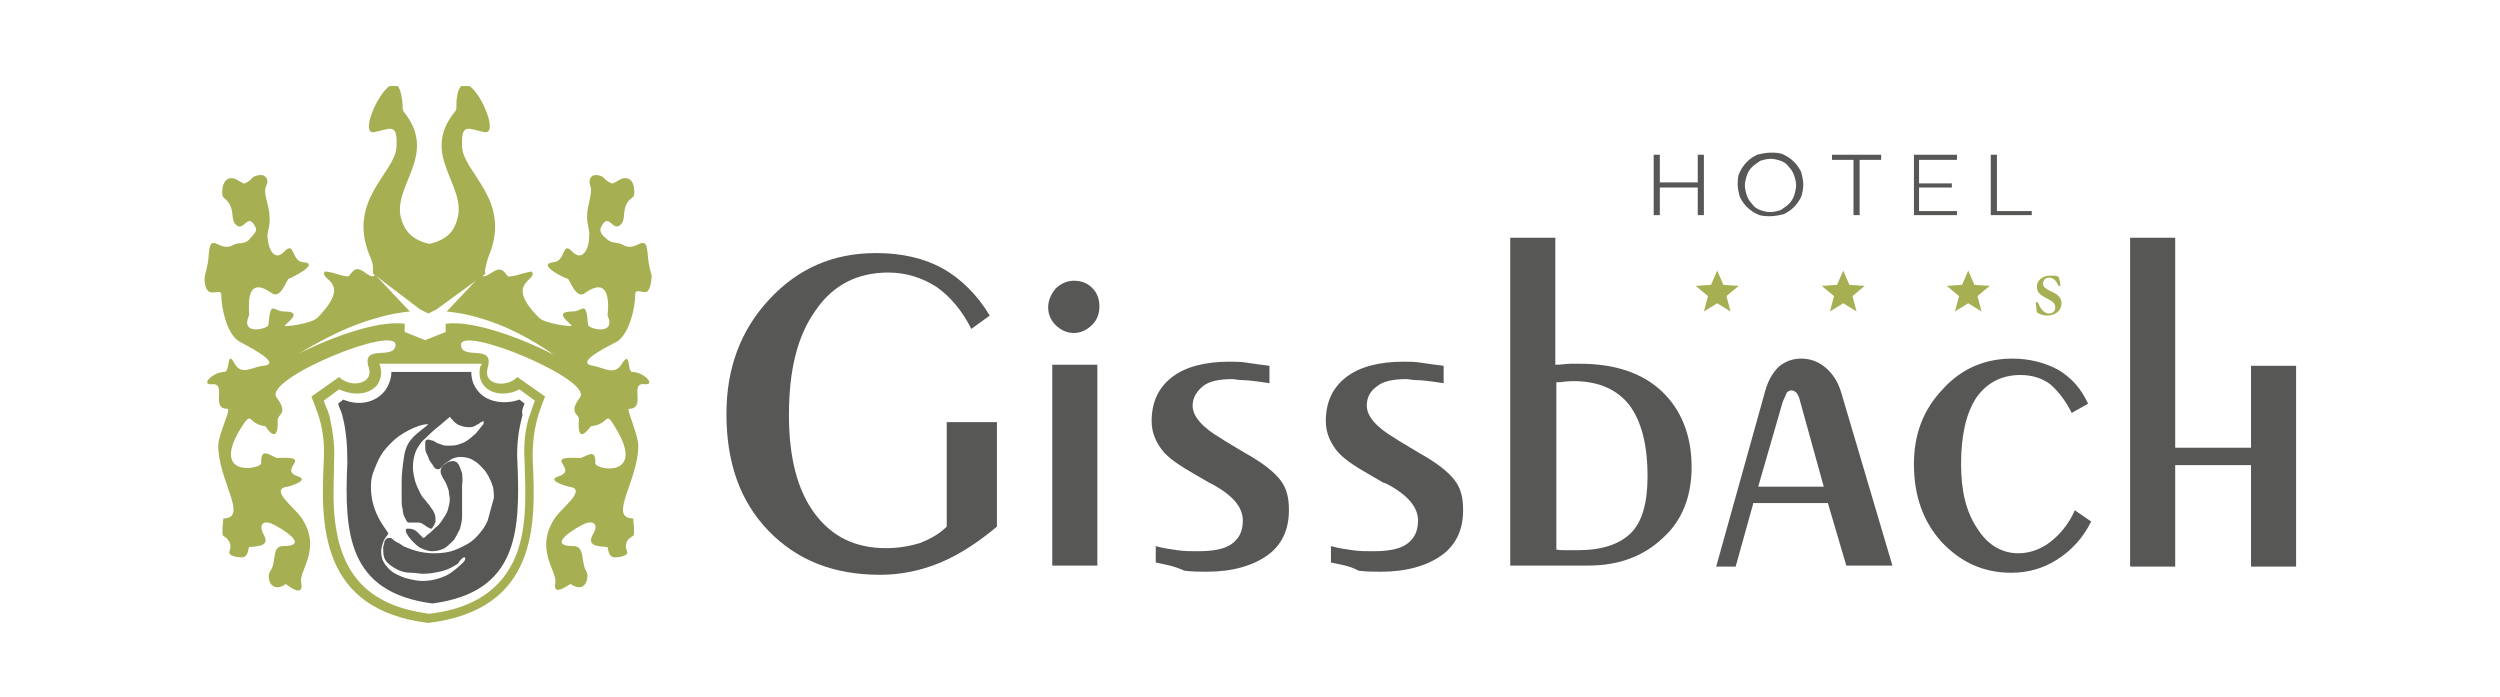 <?xml version="1.0" encoding="utf-8"?>
<!-- Generator: Adobe Illustrator 19.0.0, SVG Export Plug-In . SVG Version: 6.00 Build 0)  -->
<svg version="1.1" id="Ebene_1" xmlns="http://www.w3.org/2000/svg" xmlns:xlink="http://www.w3.org/1999/xlink" x="0px" y="0px"
	 viewBox="-175 386.9 244 68" style="enable-background:new -175 386.9 244 68;" xml:space="preserve">
<style type="text/css">
	.st0{clip-path:url(#SVGID_2_);fill:#A6B052;}
	.st1{clip-path:url(#SVGID_2_);fill:#575756;}
	.st2{fill:#A6B052;}
	.st3{clip-path:url(#SVGID_4_);fill:#A6B052;}
</style>
<g>
	<defs>
		<rect id="SVGID_1_" x="-155" y="395.3" width="204.1" height="52.5"/>
	</defs>
	<clipPath id="SVGID_2_">
		<use xlink:href="#SVGID_1_"  style="overflow:visible;"/>
	</clipPath>
	<path class="st0" d="M-138.1,417.9c1-0.3,2.1-0.5,3.1-0.6l-3.4-3.6c-0.1,0.2-0.3,0.2-0.5,0.1c-0.8-0.4-1.2-1.2-2,0
		c-0.2,0.3-1.6-0.4-2.4-0.4c-0.6,0.9,2.8,0.9-0.7,4.5c-0.6,0.6-3.1,0.9-3.2,0.8c0-0.2,2-1.4-0.1-1.4c-1,0-1.3-1.2-1.5,1.3
		c0,0.4-2.8,1.1-1.9-0.9c0.1-0.2-0.6-4.2,2.2-2.2c0.9,0.7,1.5-1.4,1.7-1.4c0.3-0.1,3.1-1.5,1.4-1.6c-1.2-0.1-0.8-2.2-1.9-1
		c-0.9,0.9-1.5-0.2-1.6-1.5c0-0.6,0.3-1.1,0.2-2c0-1.1-0.7-2.3-0.3-3c0.3-0.6-0.1-1.3-1.1-0.9c-0.4,0.1-0.3,0.4-1,0.7
		c-0.2,0.1-0.8-0.5-1.2-0.5c-0.6-0.1-1.1,0.5-1,1.6c0,0.5,0.9,0.4,1,2.1c0,0.2,0.1,0.5,0.2,0.7c0.9,1.1,1.2-1.2,2,0.3
		c0.3,0.5-0.2,0.8-0.6,1.3c-0.5,0.5-1,0.2-1.5,0.5c-1.4,0.8-2.2-1.3-2.4,0.7c-0.1,1.1-0.1,1.1-0.4,2.3c-0.1,0.4,0,1.5,0.5,1.6
		c0.4,0.2,1.1-0.3,1.1,0.3c0,1.2,0.5,3.7,1.7,4.5c0.3,0.2,4.5,2.2,2.4,2.4c-1.1,0.1-2.1,1-2.8-0.2c-0.8-1.5-0.4,0.8-1,0.8
		c-1.1,0-2.4,1.3-1.2,1.2c1.5-0.1-0.2,2.4,1.5,2.4c0.4,0-0.9,2.5-0.9,3.6c0,3.4,3,7.1,0.5,7.1c0,0.1-0.2,1.6,0,1.7
		c0.7,0.4,0.8,1,0.6,1.5c-0.2,0.5,0.9,0.6,1.2,0.6c0.5,0,0.6-0.5,0.7-1c1-0.1,2.1-0.1,1.4-1.3c-0.5-1,0.1-1.3,0.8-1
		c0.7,0.3,4,2.2,1.1,2.2c-1.1,0-0.6,1.6-1.2,2.4c-0.5,0.7,0.1,2.3,1.5,1.3c0,0,1.8,1.5,1.5-0.1c-0.3-1.2,2.1-3.3,0-6.4
		c-0.7-1-3.2-2.8-1.3-3c0,0,2.2-0.6,1-1c-2.1-0.7,1.7-2-2-1.8c-0.5,0-1.7-1.3-1.6,0.5c0,0.6-5,1.5-2-3.4c1.2-1.9,0.6-0.4,2.4-0.2
		c0,0,1.3,2.1,1.2-0.6c0-0.6,1.1-0.6-0.1-2.2c-1.4-1.8,11.8-7.2,11.6-5.1c-0.1,1.5-3.4-0.2-2.6,2.2c0.5,1.6-1.8,2-2.9,0.9l-2.7,1.9
		c0.4,1.2,1.4,2.9,1.2,6.3c-0.3,6.2-0.4,14.5,10.2,15.8c10.7-1.3,10.5-9.6,10.2-15.8c-0.1-3.4,0.8-5.2,1.2-6.3l-2.7-1.9
		c-1.1,1.1-3.4,0.8-2.9-0.9c0.7-2.4-2.5-0.7-2.6-2.2c-0.2-2.1,13,3.4,11.6,5.1c-1.2,1.6,0,1.6-0.1,2.2c-0.2,2.7,1.1,0.6,1.2,0.6
		c1.9-0.2,1.3-1.7,2.4,0.2c3,4.9-2,4.1-2,3.4c0.1-1.7-1.1-0.4-1.6-0.5c-3.7-0.2,0.1,1.1-2,1.8c-1.3,0.4,1,1,1,1c1.9,0.2-0.6,2-1.3,3
		c-2.1,3.1,0.2,5.2,0,6.4c-0.3,1.5,1.5,0,1.5,0.1c1.4,1,1.9-0.6,1.5-1.3c-0.5-0.8-0.1-2.4-1.2-2.4c-2.9,0,0.4-1.9,1.1-2.2
		c0.7-0.3,1.4,0,0.8,1c-0.7,1.2,0.4,1.2,1.4,1.3c0.1,0.5,0.2,1,0.7,1c0.3,0,1.4-0.1,1.2-0.6c-0.2-0.5-0.2-1.1,0.6-1.5
		c0.2-0.1,0-1.6,0-1.7c-2.5,0,0.5-3.7,0.5-7.1c0-1.1-1.2-3.6-0.9-3.6c1.7,0,0-2.6,1.5-2.4c1.2,0.1-0.1-1.2-1.2-1.2
		c-0.5,0-0.1-2.2-1-0.8c-0.7,1.2-1.7,0.4-2.8,0.2c-2.1-0.3,2.1-2.2,2.4-2.4c1.2-0.9,1.7-3.4,1.7-4.5c0-0.7,0.6-0.2,1.1-0.3
		c0.4-0.2,0.5-1.2,0.5-1.6c-0.3-1.2-0.3-1.2-0.4-2.3c-0.2-2-1.1,0.1-2.4-0.7c-0.5-0.3-1-0.1-1.5-0.5c-0.5-0.4-0.9-0.8-0.6-1.3
		c0.8-1.5,1.1,0.8,2-0.3c0.1-0.2,0.2-0.5,0.2-0.7c0.1-1.8,0.9-1.6,1-2.1c0.1-1.2-0.4-1.7-1-1.6c-0.4,0-1,0.6-1.2,0.5
		c-0.7-0.3-0.7-0.6-1-0.7c-1-0.4-1.3,0.3-1.1,0.9c0.3,0.7-0.3,1.9-0.3,3c0,0.9,0.3,1.4,0.2,2c0,1.3-0.7,2.4-1.6,1.5
		c-1.1-1.2-0.6,0.9-1.9,1c-1.7,0.2,1.2,1.6,1.4,1.6c0.2,0,0.8,2.1,1.7,1.4c2.8-2,2.2,2,2.2,2.2c0.9,2-1.9,1.3-1.9,0.9
		c-0.2-2.5-0.5-1.3-1.5-1.3c-2.1,0-0.1,1.2-0.1,1.4c-0.1,0.1-2.6-0.2-3.2-0.8c-3.5-3.5,0-3.6-0.7-4.5c-0.8,0.1-2.2,0.7-2.4,0.4
		c-0.7-1.1-1.2-0.4-2,0c-0.2,0.1-0.4,0.1-0.5-0.1l-3.4,3.6c1,0.1,2.1,0.3,3.1,0.6c2.5,0.7,5.1,2,7.6,3.8l-0.3-0.2
		c-2.5-1.3-7.6-3.4-10.5-3v0.8l-2,0.8l-2-0.8v-0.8c-2.9-0.4-8,1.7-10.5,3l-0.3,0.2C-143.2,419.8-140.7,418.6-138.1,417.9
		 M-138.2,424.5c0.4-0.6,0.5-1.2,0.3-1.9c0,0,0-0.1-0.1-0.2l0.1,0h9.8l0.1,0c0,0.1,0,0.2-0.1,0.2c-0.2,0.7-0.1,1.4,0.3,1.9
		c0.8,1,2.4,1,3.5,0.4l1.5,1.1l-0.1,0.3c-0.2,0.5-0.3,0.9-0.5,1.4c-0.4,1.4-0.5,2.8-0.4,4.3c0.1,3.1,0.3,6.8-1.1,9.7
		c-1.6,3.3-4.7,4.7-8.2,5.1c-6.2-0.8-8.9-4.1-9.3-10.1c-0.1-1.6,0-3.1,0-4.7c0.1-1.5-0.1-2.9-0.4-4.3c-0.1-0.5-0.3-0.9-0.5-1.4
		l-0.1-0.3l1.5-1.1C-140.6,425.5-139.1,425.5-138.2,424.5"/>
	<path class="st0" d="M-127.6,413.6c-0.1-0.1-0.1-0.3,0-0.6c0.1-0.6,0.3-1.1,0.3-1.1c2.3-5.5-2.5-8.1-2.6-10.7
		c-0.1-2.4,0.6-1.7,2.2-1.4c1.8,0.3-1.7-7-2.6-3.9c-0.3,1.1,0,1.6-0.3,1.9c-3.5,4.3,1.3,7.2,0.2,10.6c-0.3,1-0.9,1.9-2.7,2.3
		c-1.8-0.4-2.4-1.4-2.7-2.3c-1.1-3.3,3.7-6.3,0.2-10.6c-0.2-0.3,0-0.8-0.3-1.9c-0.8-3.1-4.4,4.2-2.6,3.9c1.6-0.3,2.3-1,2.2,1.4
		c-0.1,2.6-4.9,5.2-2.6,10.7c0,0,0.3,0.6,0.3,1.1c0,0.2,0,0.4,0,0.6l4.6,3.5l0.8,0.4l0.8-0.4L-127.6,413.6z"/>
	<path class="st1" d="M-127.4,437.7c-0.3,0.7-0.7,1.2-1.2,1.7c-0.5,0.5-1.1,0.8-1.8,1.1c-0.7,0.3-1.4,0.4-2.2,0.4
		c-1,0-1.9-0.2-2.8-0.6c-0.1,0-0.2-0.1-0.4-0.2c-0.1-0.1-0.3-0.2-0.5-0.3c-0.2-0.1-0.3-0.2-0.4-0.3c-0.1-0.1-0.2-0.1-0.3-0.1
		c-0.1,0-0.2,0-0.3,0.1c-0.1,0.1-0.2,0.2-0.2,0.4c0,0.1-0.1,0.3-0.1,0.4c0,0.1,0,0.2,0,0.3c0,0.5,0.1,0.9,0.4,1.2
		c0.3,0.3,0.6,0.5,1,0.7c0.4,0.2,0.8,0.3,1.3,0.3s0.8,0.1,1.2,0.1c0.6,0,1.1-0.1,1.6-0.2c0.5-0.1,1-0.3,1.5-0.6
		c0.1-0.1,0.2-0.1,0.3-0.2c0.1-0.1,0.1-0.2,0.2-0.3c0.1-0.1,0.2-0.2,0.2-0.2c0.1-0.1,0.2-0.1,0.3-0.1c0,0.1,0,0.2,0,0.2
		c0,0.1-0.1,0.1-0.1,0.2c-0.6,0.6-1.2,1.1-1.8,1.4c-0.7,0.3-1.4,0.5-2.3,0.5c-0.4,0-0.9-0.1-1.3-0.2c-0.5-0.1-0.9-0.3-1.3-0.5
		c-0.4-0.2-0.7-0.5-1-0.9c-0.3-0.4-0.4-0.8-0.4-1.3c0-0.3,0.1-0.6,0.2-0.9c0.1-0.3,0.3-0.5,0.5-0.8v0c0-0.3-1.7-1.8-1.7-4.6
		c0-0.6,0.1-1.1,0.3-1.6c0.2-0.5,0.4-1,0.7-1.5c0.3-0.5,0.7-0.9,1.1-1.3c0.7-0.7,2.4-1.7,3.5-1.7c0,0-0.1,0.1-0.2,0.2
		c-1.3,1-2,1.5-2.2,3.2c-0.1,0.7-0.2,1.4-0.2,2.3v1.1c0,0.1,0,0.3,0,0.6c0,0.3,0,0.6,0.1,0.9c0,0.3,0.1,0.6,0.2,0.8s0.2,0.4,0.3,0.5
		c0,0,0.1,0,0.2,0s0.2,0,0.3,0c0.1,0,0.2,0,0.3,0c0.1,0,0.2,0,0.2,0c0.1,0,0.2,0,0.4,0.1c0.1,0.1,0.2,0.1,0.3,0.2s0.2,0.1,0.3,0.2
		c0.1,0,0.2,0.1,0.2,0.1c0.1,0,0.2,0,0.2-0.1c0.1-0.1,0.1-0.2,0.2-0.3c0-0.1,0.1-0.2,0.1-0.3c0-0.1,0-0.2,0-0.3
		c0-0.3-0.1-0.5-0.2-0.7c-0.1-0.2-0.3-0.4-0.4-0.6c-0.2-0.2-0.3-0.4-0.5-0.6c-0.2-0.2-0.3-0.4-0.4-0.6c-0.2-0.4-0.4-0.8-0.5-1.2
		c-0.1-0.4-0.2-0.9-0.2-1.3c0-0.6,0.1-1.1,0.3-1.6c0.2-0.4,0.5-0.9,0.9-1.2c0.4-0.4,0.7-0.7,1.2-1.1c0.4-0.3,0.8-0.7,1.2-1h0
		c0,0,0.1,0,0.1,0.1c0,0.1,0.1,0.1,0.1,0.1c0.2,0.3,0.5,0.5,0.7,0.6c0.3,0.1,0.6,0.2,0.9,0.2c0.2,0,0.4,0,0.6-0.1
		c0.2-0.1,0.3-0.2,0.4-0.2c0.1-0.1,0.2-0.2,0.3-0.2c0.1-0.1,0.2-0.1,0.2-0.1v0.2c0,0.1-0.1,0.2-0.2,0.3s-0.2,0.3-0.4,0.5
		c-0.1,0.2-0.3,0.3-0.5,0.5c-0.2,0.2-0.4,0.3-0.5,0.4c-0.3,0.2-0.6,0.3-0.9,0.4c-0.3,0.1-0.7,0.1-1,0.1c-0.2,0-0.4,0-0.6-0.1
		c-0.2-0.1-0.4-0.1-0.5-0.2c-0.2-0.1-0.3-0.2-0.4-0.2s-0.3-0.1-0.4-0.1c-0.2,0-0.3,0.1-0.3,0.3c0,0.2,0,0.4,0,0.5
		c0,0.1,0,0.3,0.1,0.5c0.1,0.2,0.2,0.4,0.3,0.7c0.1,0.2,0.3,0.4,0.4,0.6c0.1,0.2,0.3,0.3,0.4,0.3c0,0,0,0,0,0c0,0,0,0,0.1,0
		c0.1,0,0.2-0.1,0.3-0.2c0.1-0.1,0.2-0.3,0.4-0.4c0.2-0.1,0.4-0.3,0.6-0.4c0.2-0.1,0.5-0.2,0.8-0.2c0.5,0,1,0.1,1.4,0.4
		c0.4,0.2,0.7,0.6,1,0.9c0.3,0.4,0.5,0.8,0.7,1.3c0.2,0.5,0.2,0.9,0.2,1.4C-127,436.2-127.2,437-127.4,437.7 M-123.8,426.3l-0.5-0.4
		c-1.4,0.5-3.2,0.3-4.1-0.9c-0.4-0.5-0.6-1.1-0.6-1.8h-7.8c0,0.6-0.2,1.2-0.6,1.8c-1,1.3-2.7,1.5-4.1,0.9l-0.5,0.4
		c0.1,0.4,0.3,0.7,0.4,1.1c0.4,1.5,0.5,3,0.5,4.6c-0.3,6.9,0,12.7,8.3,13.8c8.3-1.1,8.6-6.9,8.3-13.8c-0.1-1.6,0.1-3.1,0.5-4.6
		C-124.1,427.1-124,426.7-123.8,426.3"/>
	<path class="st1" d="M-129.9,433.1c-0.1-0.3-0.2-0.6-0.3-0.8c-0.1-0.2-0.3-0.4-0.6-0.4c-0.3,0-0.5,0.1-0.8,0.3
		c-0.3,0.2-0.4,0.5-0.4,0.7c0,0.2,0.1,0.4,0.2,0.6c0.1,0.2,0.2,0.3,0.3,0.5c0.1,0.2,0.2,0.5,0.3,0.8c0,0.3,0.1,0.6,0.1,0.8
		c0,0.4-0.1,0.7-0.2,1.1c-0.1,0.3-0.3,0.6-0.5,0.9c-0.2,0.3-0.4,0.6-0.7,0.8c-0.3,0.3-0.5,0.5-0.8,0.7c-0.1,0.1-0.1,0.1-0.2,0.2
		c0,0-0.1,0.1-0.2,0.1c-0.2-0.2-0.4-0.4-0.6-0.6c-0.2-0.2-0.5-0.3-0.8-0.3c-0.1,0-0.1,0-0.2,0c0,0-0.1,0.1-0.1,0.1
		c0,0.1,0,0.2,0.1,0.4c0.1,0.1,0.1,0.2,0.2,0.3c0.3,0.4,0.6,0.7,1,1c0.4,0.2,0.8,0.4,1.3,0.4c0.4,0,0.8-0.1,1.2-0.3
		c0.3-0.2,0.6-0.5,0.9-0.8c0.2-0.3,0.4-0.7,0.6-1.1c0.1-0.4,0.2-0.8,0.2-1.2v-2.6c0-0.1,0-0.2,0-0.5
		C-129.8,433.7-129.9,433.4-129.9,433.1"/>
	<path class="st1" d="M-8.7,407.9V402h-0.6v2.7H-13V402h-0.6v5.9h0.6v-2.7h3.7v2.7H-8.7z M1,404.9L1,404.9c0-0.4-0.1-0.8-0.2-1.2
		c-0.2-0.4-0.4-0.7-0.7-1c-0.3-0.3-0.6-0.5-1-0.7c-0.4-0.2-0.8-0.2-1.3-0.2c-0.4,0-0.9,0.1-1.3,0.2c-0.4,0.2-0.7,0.4-1,0.7
		c-0.3,0.3-0.5,0.6-0.7,1c-0.2,0.4-0.2,0.8-0.2,1.2v0c0,0.4,0.1,0.8,0.2,1.2c0.2,0.4,0.4,0.7,0.7,1c0.3,0.3,0.6,0.5,1,0.7
		c0.4,0.2,0.8,0.2,1.3,0.2c0.4,0,0.9-0.1,1.3-0.2c0.4-0.2,0.7-0.4,1-0.7c0.3-0.3,0.5-0.6,0.7-1C0.9,405.8,1,405.4,1,404.9 M0.3,405
		c0,0.3-0.1,0.7-0.2,1c-0.1,0.3-0.3,0.6-0.5,0.8c-0.2,0.2-0.5,0.4-0.8,0.6c-0.3,0.1-0.7,0.2-1,0.2c-0.4,0-0.7-0.1-1-0.2
		c-0.3-0.1-0.6-0.3-0.8-0.6c-0.2-0.2-0.4-0.5-0.5-0.8c-0.1-0.3-0.2-0.7-0.2-1v0c0-0.3,0.1-0.7,0.2-1c0.1-0.3,0.3-0.6,0.5-0.8
		c0.2-0.2,0.5-0.4,0.8-0.6c0.3-0.1,0.7-0.2,1-0.2c0.4,0,0.7,0.1,1,0.2c0.3,0.1,0.6,0.3,0.8,0.6c0.2,0.2,0.4,0.5,0.5,0.8
		C0.2,404.3,0.3,404.6,0.3,405L0.3,405z M8.6,402.5V402H3.8v0.5h2.1v5.4h0.6v-5.4H8.6z M16,407.9v-0.4h-3.7v-2.3h3.2v-0.4h-3.2v-2.3
		h3.7V402h-4.2v5.9H16z M23.3,407.9v-0.4h-3.4V402h-0.6v5.9H23.3z"/>
	<path class="st1" d="M-77.7,428.2v10.1c-1.8,1.5-3.6,2.7-5.5,3.5c-1.9,0.8-3.9,1.2-5.9,1.2c-4.5,0-8.1-1.4-10.9-4.3
		c-2.8-2.9-4.1-6.7-4.1-11.4c0-4.5,1.4-8.2,4.2-11.2c2.8-3,6.2-4.5,10.4-4.5c2.5,0,4.7,0.5,6.5,1.5c1.8,1,3.4,2.6,4.6,4.6l-1.8,1.3
		c-0.9-1.8-2.1-3.2-3.4-4.1c-1.4-0.9-3-1.4-4.7-1.4c-3,0-5.4,1.2-7.1,3.7c-1.8,2.5-2.6,5.9-2.6,10.2c0,4.1,0.8,7.3,2.5,9.6
		c1.7,2.3,4,3.4,7,3.4c1.2,0,2.3-0.2,3.3-0.5c1-0.4,1.9-0.9,2.6-1.6v-10.2H-77.7z M-72.7,416.9c0-0.7,0.3-1.3,0.7-1.8
		c0.5-0.5,1.1-0.8,1.8-0.8c0.7,0,1.3,0.2,1.8,0.7c0.5,0.5,0.7,1.1,0.7,1.8c0,0.7-0.2,1.3-0.7,1.8c-0.5,0.5-1.1,0.8-1.8,0.8
		c-0.7,0-1.3-0.3-1.8-0.8C-72.4,418.2-72.7,417.6-72.7,416.9 M-72.3,422.5h4.4v19.6h-4.4V422.5z M-62.2,441.8v-1.6
		c0.7,0.2,1.4,0.3,2.1,0.4c0.7,0.1,1.3,0.1,2,0.1c1.5,0,2.6-0.2,3.3-0.7c0.7-0.5,1.1-1.2,1.1-2.3c0-1.3-1-2.5-3.1-3.6l-0.2-0.1
		l-1.2-0.7c-1.6-0.9-2.8-1.7-3.4-2.5c-0.6-0.8-1-1.7-1-2.8c0-1.9,0.7-3.3,2-4.3c1.3-1,3.2-1.5,5.6-1.5c0.5,0,1.1,0,1.7,0.1
		c0.6,0.1,1.4,0.2,2.2,0.3v1.7c-1.3-0.2-2.2-0.3-2.6-0.3c-0.5,0-0.8-0.1-1-0.1c-1.3,0-2.3,0.2-2.9,0.7s-1,1.1-1,1.9
		c0,1,0.9,2.1,2.8,3.2l0.3,0.2l2,1.2c1.8,1,2.9,1.9,3.5,2.7c0.6,0.8,0.8,1.7,0.8,2.9c0,1.9-0.7,3.4-2.1,4.4c-1.4,1-3.4,1.6-5.9,1.6
		c-0.7,0-1.4,0-2.2-0.1C-60.5,442.1-61.3,442-62.2,441.8 M-45.1,441.8v-1.6c0.7,0.2,1.4,0.3,2.1,0.4c0.7,0.1,1.3,0.1,2,0.1
		c1.5,0,2.6-0.2,3.3-0.7c0.7-0.5,1.1-1.2,1.1-2.3c0-1.3-1-2.5-3.1-3.6L-40,434l-1.2-0.7c-1.6-0.9-2.8-1.7-3.4-2.5
		c-0.6-0.8-1-1.7-1-2.8c0-1.9,0.7-3.3,2-4.3c1.3-1,3.2-1.5,5.6-1.5c0.5,0,1.1,0,1.7,0.1c0.6,0.1,1.4,0.2,2.2,0.3v1.7
		c-1.3-0.2-2.2-0.3-2.6-0.3c-0.5,0-0.8-0.1-1-0.1c-1.3,0-2.3,0.2-2.9,0.7c-0.7,0.5-1,1.1-1,1.9c0,1,0.9,2.1,2.8,3.2l0.3,0.2l2,1.2
		c1.8,1,2.9,1.9,3.5,2.7c0.6,0.8,0.8,1.7,0.8,2.9c0,1.9-0.7,3.4-2.1,4.4c-1.4,1-3.4,1.6-5.9,1.6c-0.7,0-1.4,0-2.2-0.1
		C-43.3,442.1-44.2,442-45.1,441.8 M-23.2,440.5c0.3,0.1,0.6,0.1,1,0.1c0.4,0,0.7,0,1.2,0c2.4,0,4.1-0.6,5.2-1.7
		c1.1-1.1,1.6-3,1.6-5.5c0-3.1-0.6-5.4-1.8-7c-1.2-1.5-3-2.3-5.4-2.3c-0.2,0-0.6,0-1.3,0.1c-0.2,0-0.3,0-0.4,0V440.5z M-27.6,442.2
		v-32.1h4.4v12.4c0.6,0,1.1-0.1,1.5-0.1c0.4,0,0.7,0,0.9,0c3.4,0,6.1,0.9,8,2.7c1.9,1.8,2.9,4.3,2.9,7.4c0,2.8-0.9,5.2-2.8,6.9
		c-1.9,1.8-4.3,2.7-7.3,2.7H-27.6z M-3.9,436.1l-1.7,6.1h-1.9l4.8-17.2c0.3-1,0.7-1.7,1.3-2.3c0.6-0.5,1.3-0.8,2.2-0.8
		c0.9,0,1.7,0.3,2.4,0.9c0.7,0.6,1.2,1.4,1.5,2.4l5,16.9H5.2l-1.8-6.1H-3.9z M-3.4,434.4H3l-2.3-8.3c-0.1-0.5-0.3-0.8-0.4-0.9
		c-0.1-0.1-0.3-0.2-0.5-0.2c-0.1,0-0.3,0.1-0.4,0.2c-0.1,0.2-0.2,0.5-0.4,0.9L-3.4,434.4z M29.1,437.8c-0.8,1.6-1.9,2.8-3.3,3.7
		c-1.4,0.9-2.9,1.3-4.5,1.3c-2.7,0-4.9-1-6.8-3c-1.8-2-2.7-4.5-2.7-7.6c0-2.9,0.9-5.3,2.8-7.3c1.8-2,4.1-3,6.8-3
		c1.7,0,3.2,0.4,4.5,1.1c1.3,0.8,2.2,1.8,2.9,3.3l-1.6,0.9c-0.6-1.2-1.3-2.1-2.1-2.8c-0.8-0.6-1.8-0.9-2.9-0.9
		c-1.9,0-3.3,0.8-4.3,2.2c-1,1.5-1.5,3.7-1.5,6.5c0,2.6,0.5,4.7,1.6,6.3c1,1.6,2.4,2.4,4,2.4c1.1,0,2.2-0.4,3.1-1.1
		c0.9-0.7,1.8-1.7,2.4-3.1L29.1,437.8z M37.3,442.2h-4.4v-32.1h4.4v20.5h7.4v-8h4.4v19.6h-4.4v-9.9h-7.4V442.2z"/>
</g>
<path class="st2" d="M4.9,413.3l-0.6,1.4l-1.5,0.1l1.2,1l-0.4,1.5l1.3-0.8l1.3,0.8l-0.4-1.5l1.2-1l-1.5-0.1L4.9,413.3z M-7.4,413.3
	l-0.6,1.4l-1.5,0.1l1.2,1l-0.4,1.5l1.3-0.8l1.3,0.8l-0.4-1.5l1.2-1l-1.5-0.1L-7.4,413.3z M17.1,413.3l-0.6,1.4l-1.5,0.1l1.2,1
	l-0.4,1.5l1.3-0.8l1.3,0.8l-0.4-1.5l1.2-1l-1.5-0.1L17.1,413.3z"/>
<g>
	<defs>
		<rect id="SVGID_3_" x="-155" y="395.3" width="204.1" height="52.5"/>
	</defs>
	<clipPath id="SVGID_4_">
		<use xlink:href="#SVGID_3_"  style="overflow:visible;"/>
	</clipPath>
	<path class="st3" d="M26.1,414.8c0-0.2-0.1-0.7-0.2-0.9c-0.2-0.1-0.4-0.1-0.8-0.1c-0.8,0-1.3,0.5-1.3,1.1c0,0.7,0.6,0.9,1.1,1.2
		c0.4,0.2,0.7,0.4,0.7,0.8c0,0.4-0.3,0.6-0.6,0.6c-0.5,0-0.9-0.5-1.1-1.1l-0.2,0c0,0.3,0.1,0.9,0.1,1c0.2,0.1,0.5,0.3,1,0.3
		c0.7,0,1.4-0.4,1.4-1.2c0-0.6-0.4-0.9-1.1-1.2c-0.4-0.2-0.7-0.4-0.7-0.7c0-0.3,0.2-0.6,0.6-0.6c0.4,0,0.7,0.3,0.9,0.8L26.1,414.8z"
		/>
</g>
</svg>
